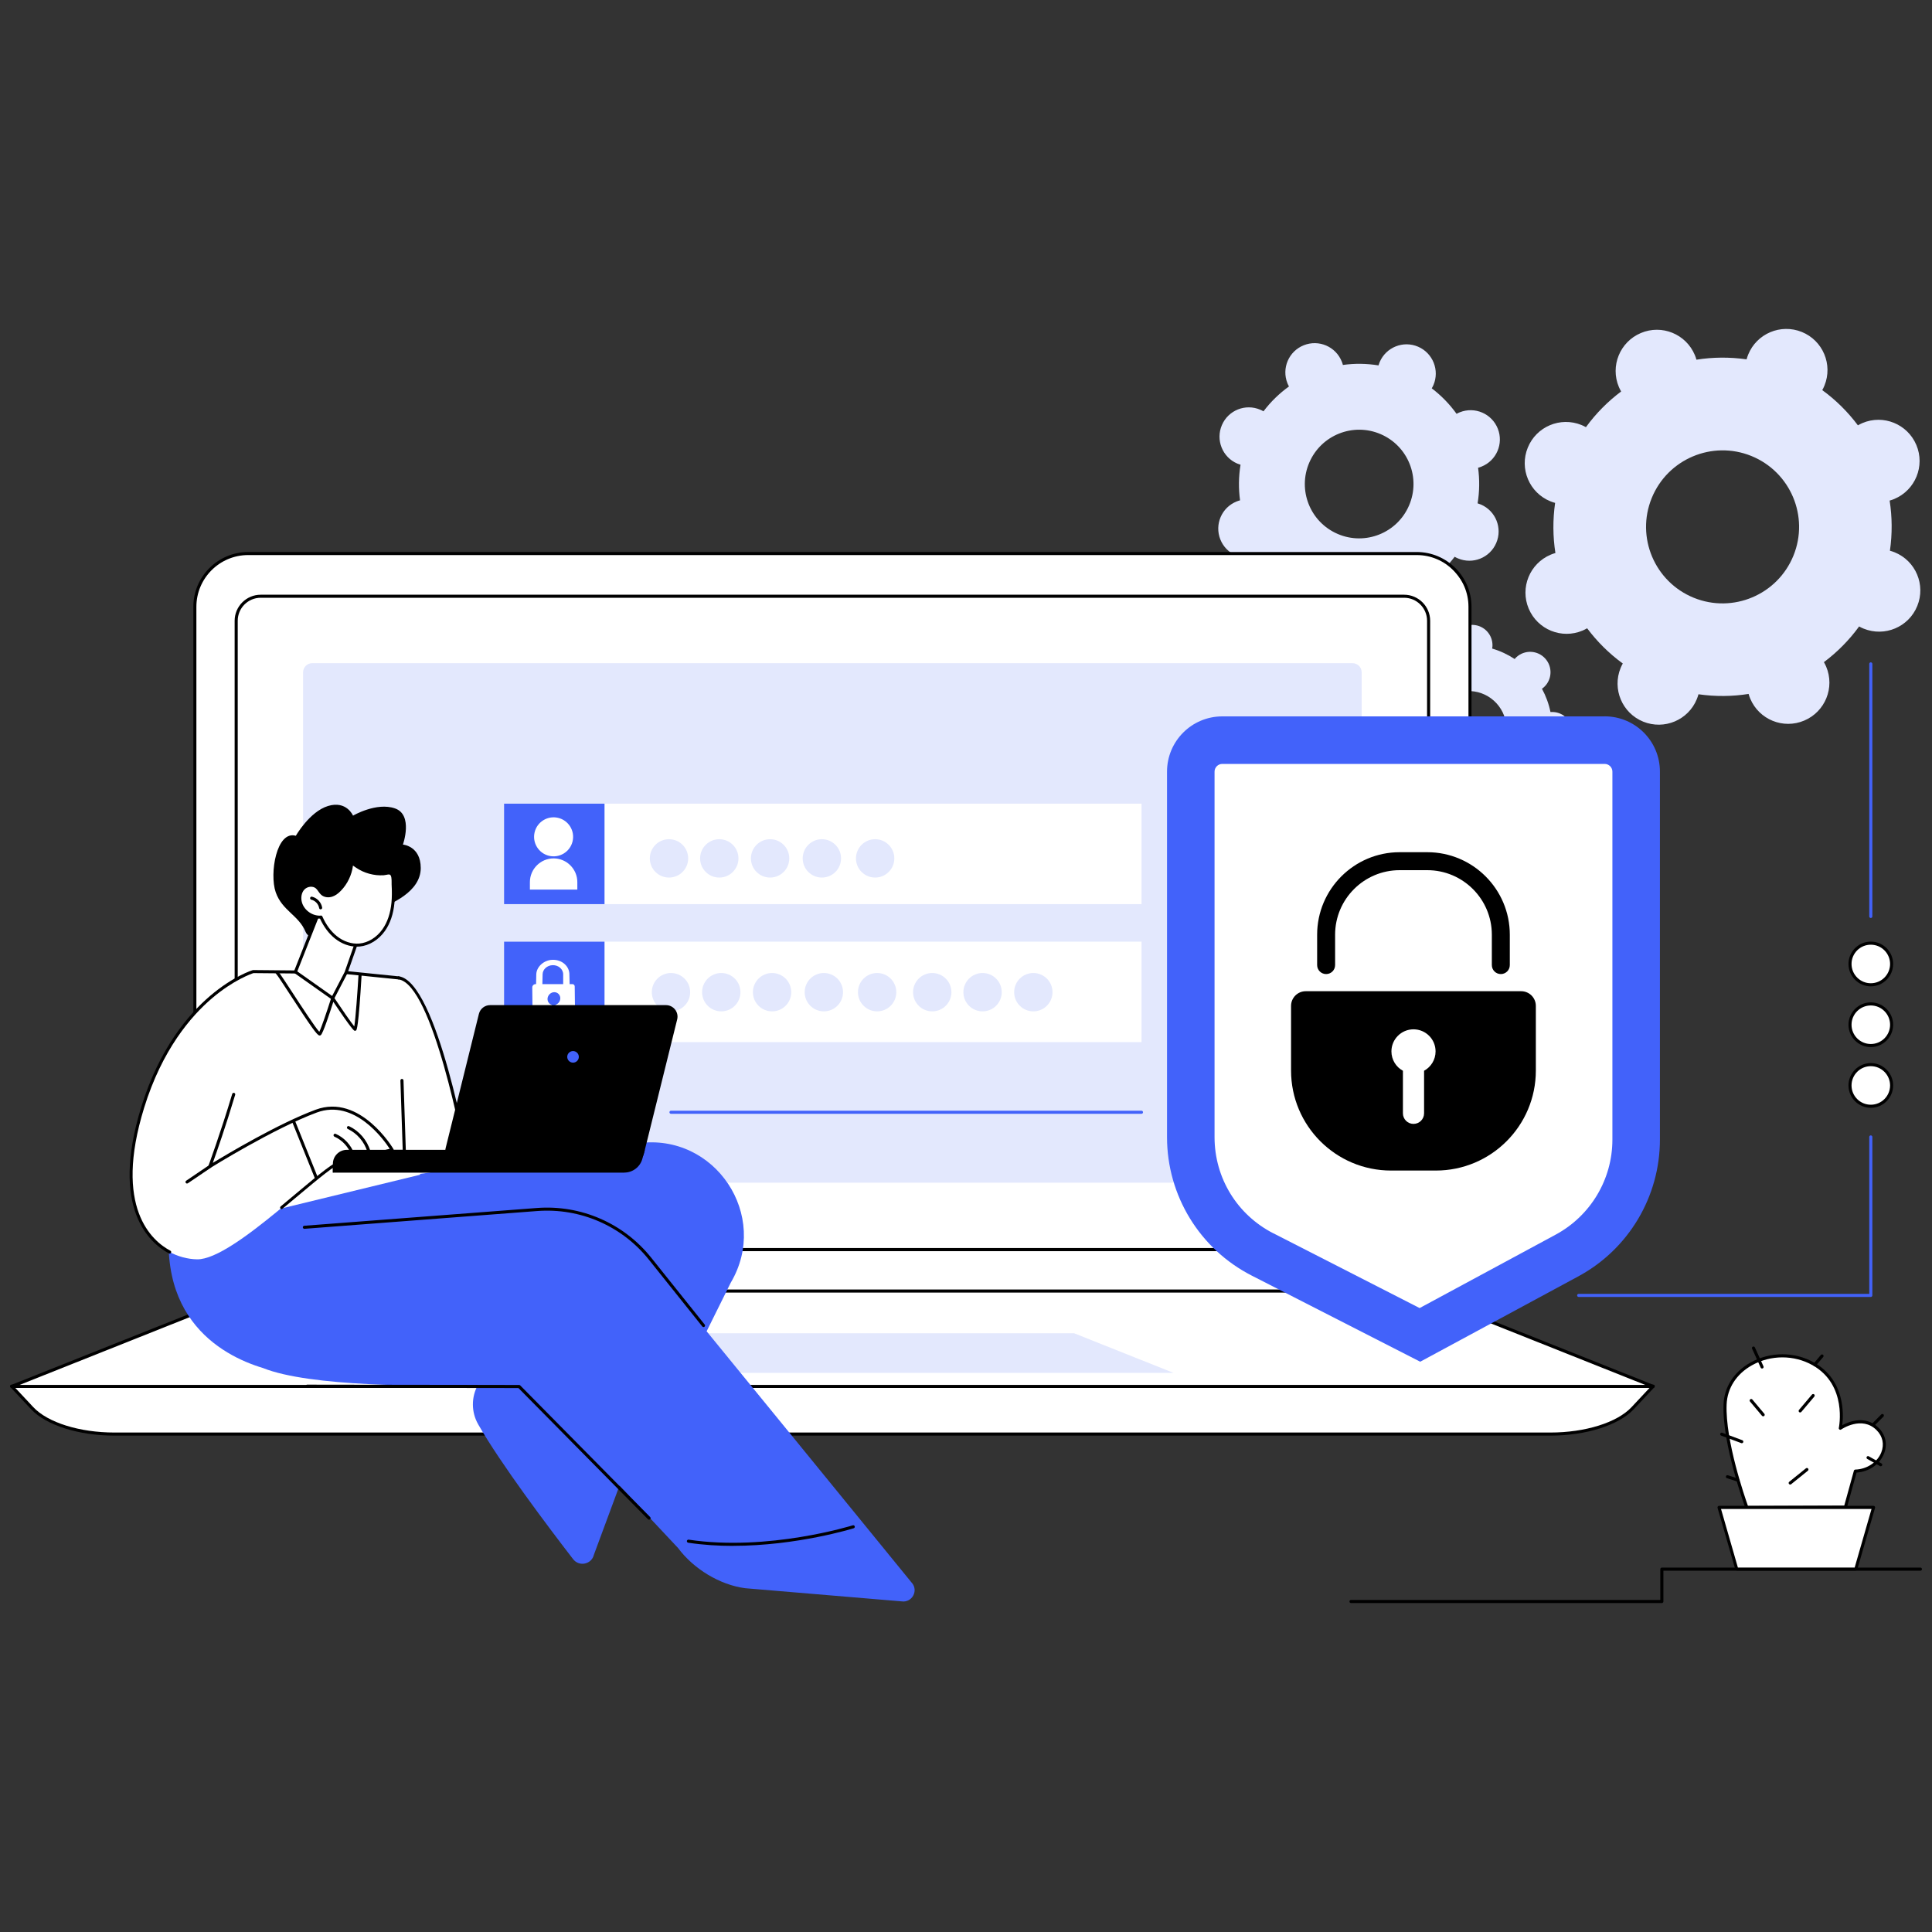 <?xml version="1.0" encoding="UTF-8"?><svg id="Layer_1" xmlns="http://www.w3.org/2000/svg" viewBox="0 0 400 400"><rect x="0" y="0" width="400" height="400" fill="#333333" stroke="none"/><defs><style>.cls-1{fill:#e3e8fd;}.cls-2{fill:#fff;}.cls-3{fill:#4262fa;}</style></defs><g id="Data_privacy"><path class="cls-1" d="M361.94,73.42c-.13.33-.24.65-.33.98-3.49-.5-6.99-.47-10.38.07-.09-.33-.2-.66-.34-.98-1.83-4.34-6.83-6.38-11.17-4.54-4.34,1.83-6.38,6.83-4.55,11.17.14.32.3.63.47.93-2.75,2.06-5.22,4.54-7.29,7.39-.3-.17-.61-.32-.93-.45-4.36-1.77-9.34.32-11.11,4.69-1.78,4.36.32,9.34,4.68,11.11.33.13.65.24.98.33-.5,3.49-.47,6.99.06,10.38-.33.09-.66.2-.98.34-4.34,1.83-6.38,6.83-4.55,11.17,1.83,4.34,6.83,6.38,11.17,4.54.32-.14.63-.3.93-.47,2.06,2.75,4.53,5.22,7.38,7.29-.17.3-.32.61-.45.93-1.78,4.36.32,9.34,4.68,11.11,4.36,1.77,9.34-.32,11.11-4.69.13-.33.24-.65.33-.98,3.49.5,6.99.47,10.38-.07.09.33.2.66.34.98,1.83,4.34,6.83,6.38,11.17,4.54,4.34-1.83,6.38-6.83,4.55-11.17-.14-.32-.3-.63-.47-.93,2.75-2.06,5.22-4.54,7.29-7.39.3.17.61.32.93.45,4.36,1.77,9.34-.32,11.11-4.69,1.78-4.36-.32-9.34-4.68-11.11-.33-.13-.65-.24-.98-.33.5-3.49.47-6.99-.06-10.38.33-.09.66-.2.98-.34,4.34-1.83,6.38-6.83,4.55-11.17-1.83-4.34-6.83-6.38-11.17-4.54-.32.14-.63.3-.93.47-2.06-2.75-4.53-5.22-7.38-7.29.17-.3.32-.61.45-.93,1.78-4.36-.32-9.34-4.68-11.11-4.36-1.77-9.34.32-11.11,4.69ZM371.31,115.05c-3.3,8.1-12.54,12-20.64,8.71-8.1-3.3-12-12.54-8.7-20.64,3.3-8.1,12.54-12,20.64-8.71,8.1,3.3,12,12.54,8.7,20.64Z"/><path class="cls-1" d="M285.65,74.96c-.1.23-.18.46-.25.69-2.47-.4-4.95-.43-7.37-.09-.06-.24-.13-.47-.23-.7-1.24-3.11-4.76-4.62-7.87-3.38-3.11,1.24-4.62,4.76-3.38,7.87.09.23.2.45.32.66-1.98,1.42-3.77,3.15-5.28,5.15-.21-.12-.43-.24-.66-.33-3.07-1.32-6.63.1-7.95,3.18-1.32,3.07.1,6.64,3.17,7.96.23.1.46.18.69.25-.41,2.47-.43,4.96-.1,7.37-.23.06-.47.13-.7.23-3.11,1.24-4.62,4.76-3.38,7.87,1.24,3.11,4.76,4.62,7.87,3.38.23-.09.45-.2.66-.32,1.42,1.98,3.15,3.77,5.14,5.28-.12.21-.24.43-.34.66-1.32,3.07.1,6.64,3.17,7.96,3.07,1.32,6.63-.1,7.95-3.18.1-.23.18-.46.25-.69,2.47.4,4.95.43,7.37.09.06.24.13.47.23.7,1.24,3.11,4.76,4.62,7.87,3.38s4.62-4.76,3.38-7.87c-.09-.23-.2-.45-.32-.66,1.98-1.42,3.77-3.15,5.28-5.15.21.12.43.24.66.33,3.07,1.32,6.63-.1,7.95-3.18,1.32-3.07-.1-6.64-3.17-7.96-.23-.1-.46-.18-.69-.25.41-2.47.43-4.96.1-7.37.23-.06.47-.13.7-.23,3.11-1.24,4.62-4.76,3.38-7.87-1.24-3.11-4.76-4.62-7.87-3.38-.23.09-.45.2-.66.32-1.42-1.98-3.15-3.77-5.14-5.28.12-.21.24-.43.34-.66,1.32-3.07-.1-6.64-3.17-7.96-3.07-1.32-6.63.1-7.95,3.18ZM291.73,104.65c-2.45,5.71-9.07,8.35-14.77,5.9-5.71-2.45-8.35-9.07-5.89-14.77,2.45-5.71,9.07-8.35,14.77-5.9,5.71,2.45,8.35,9.07,5.89,14.77Z"/><path class="cls-1" d="M300.58,133.42c0,.17,0,.34.01.51-1.71.35-3.33.95-4.82,1.76-.1-.14-.2-.27-.32-.4-1.58-1.72-4.24-1.83-5.96-.25s-1.83,4.24-.25,5.96c.12.13.24.24.37.35-.94,1.42-1.67,2.98-2.16,4.66-.17-.03-.34-.05-.51-.06-2.33-.1-4.29,1.71-4.39,4.04-.1,2.33,1.71,4.3,4.03,4.39.17,0,.34,0,.51-.01.35,1.71.95,3.33,1.76,4.82-.14.1-.27.2-.4.32-1.72,1.58-1.83,4.24-.25,5.96,1.58,1.72,4.24,1.83,5.96.25.13-.12.24-.24.35-.37,1.42.94,2.98,1.67,4.65,2.16-.03.17-.05.34-.06.51-.1,2.33,1.71,4.3,4.03,4.39,2.33.1,4.29-1.71,4.39-4.04,0-.17,0-.34-.01-.51,1.71-.35,3.33-.95,4.82-1.76.1.14.2.27.32.4,1.58,1.72,4.24,1.83,5.96.25s1.83-4.24.25-5.96c-.12-.13-.24-.24-.37-.35.94-1.42,1.67-2.98,2.16-4.66.17.03.34.05.51.06,2.33.1,4.29-1.71,4.39-4.04.1-2.33-1.71-4.3-4.03-4.39-.17,0-.34,0-.51.01-.35-1.71-.95-3.33-1.76-4.82.14-.1.27-.2.4-.32,1.72-1.58,1.83-4.24.25-5.96-1.58-1.72-4.24-1.83-5.96-.25-.13.12-.24.24-.35.37-1.42-.94-2.98-1.67-4.65-2.16.03-.17.05-.34.06-.51.1-2.33-1.71-4.3-4.03-4.39-2.33-.1-4.29,1.71-4.39,4.04ZM311.89,151.24c-.18,4.32-3.84,7.68-8.16,7.49-4.32-.18-7.68-3.84-7.49-8.16.18-4.32,3.84-7.68,8.16-7.49,4.32.18,7.68,3.84,7.49,8.16Z"/><rect class="cls-2" x="40.34" y="114.61" width="264" height="152.95" rx="11.02" ry="11.02"/><path d="M293.32,267.87H51.37c-6.25,0-11.34-5.09-11.34-11.34V125.63c0-6.25,5.09-11.34,11.34-11.34h241.95c6.25,0,11.34,5.09,11.34,11.34v130.9c0,6.25-5.09,11.34-11.34,11.34ZM51.37,114.92c-5.9,0-10.71,4.8-10.71,10.71v130.9c0,5.9,4.8,10.71,10.71,10.71h241.95c5.9,0,10.71-4.8,10.71-10.71V125.63c0-5.9-4.8-10.71-10.71-10.71H51.37Z"/><rect class="cls-2" x="48.9" y="123.44" width="246.88" height="135.27" rx="5.08" ry="5.08"/><path d="M290.7,259.04H53.98c-2.98,0-5.4-2.42-5.4-5.4v-125.11c0-2.98,2.42-5.4,5.4-5.4h236.72c2.98,0,5.4,2.42,5.4,5.4v125.11c0,2.98-2.42,5.4-5.4,5.4ZM53.98,123.76c-2.63,0-4.76,2.14-4.76,4.76v125.11c0,2.63,2.14,4.76,4.76,4.76h236.72c2.63,0,4.76-2.14,4.76-4.76v-125.11c0-2.63-2.14-4.76-4.76-4.76H53.98Z"/><path class="cls-1" d="M120.46,81.5h103.76c1.05,0,1.9.85,1.9,1.9v215.37c0,1.05-.85,1.9-1.9,1.9h-103.76c-1.05,0-1.9-.85-1.9-1.9V83.4c0-1.05.85-1.9,1.9-1.9Z" transform="translate(363.42 18.74) rotate(90)"/><path class="cls-2" d="M320.99,296.91H23.69c-7.31,0-13.96-2.09-17.02-5.35l-4.27-4.56h339.89l-4.27,4.56c-3.06,3.26-9.7,5.35-17.02,5.35Z"/><path d="M320.99,297.23H23.69c-7.37,0-14.14-2.14-17.25-5.46l-4.27-4.56c-.09-.09-.11-.23-.06-.34.05-.12.16-.19.29-.19h339.89c.13,0,.24.08.29.19.05.12.03.25-.06.34l-4.27,4.56c-3.11,3.31-9.88,5.46-17.25,5.46ZM3.13,287.31l3.77,4.03c2.99,3.19,9.58,5.25,16.79,5.25h297.31c7.21,0,13.79-2.06,16.79-5.25l3.77-4.03H3.13Z"/><polygon class="cls-2" points="342.27 287.04 2.41 287.04 51.97 267.3 292.71 267.3 342.27 287.04"/><path d="M342.27,287.36H2.41c-.15,0-.28-.11-.31-.26-.03-.15.05-.3.19-.35l49.56-19.75s.08-.02.12-.02h240.74s.08,0,.12.02l49.56,19.75c.14.06.22.21.19.35-.03.15-.16.26-.31.26ZM4.06,286.73h336.56l-47.97-19.11H52.03l-47.97,19.11Z"/><polygon class="cls-1" points="242.97 284.24 101.71 284.24 122.31 276.03 222.37 276.03 242.97 284.24"/><rect class="cls-2" x="104.36" y="166.39" width="131.98" height="20.8"/><rect class="cls-3" x="104.36" y="166.39" width="20.8" height="20.8"/><circle class="cls-2" cx="114.62" cy="173.27" r="4.04" transform="translate(-80.35 245.01) rotate(-76.72)"/><path class="cls-2" d="M119.53,184.18v-1.55c0-2.7-2.21-4.91-4.91-4.91s-4.91,2.21-4.91,4.91v1.55h9.83Z"/><circle class="cls-1" cx="138.51" cy="177.72" r="3.97"/><circle class="cls-1" cx="148.92" cy="177.72" r="3.97"/><circle class="cls-1" cx="159.44" cy="177.72" r="3.97"/><circle class="cls-1" cx="170.16" cy="177.72" r="3.97"/><circle class="cls-1" cx="181.19" cy="177.72" r="3.97"/><rect class="cls-2" x="104.36" y="194.96" width="131.98" height="20.8"/><rect class="cls-3" x="104.36" y="194.96" width="20.8" height="20.8"/><circle class="cls-1" cx="138.92" cy="205.42" r="3.97"/><circle class="cls-1" cx="149.33" cy="205.42" r="3.97"/><circle class="cls-1" cx="159.85" cy="205.42" r="3.97"/><circle class="cls-1" cx="170.57" cy="205.42" r="3.97"/><circle class="cls-1" cx="181.6" cy="205.42" r="3.97"/><circle class="cls-1" cx="193.01" cy="205.42" r="3.97"/><circle class="cls-1" cx="203.43" cy="205.42" r="3.97"/><circle class="cls-1" cx="213.94" cy="205.42" r="3.97"/><path class="cls-2" d="M112.27,204.78l.07-3.08c.03-1,.92-1.82,2.04-1.87,1.23-.06,2.25.84,2.22,1.94v3.15c-.01.33,1.36.43,1.37.13l-.08-3.21c.05-1.76-1.52-3.21-3.57-3.12-1.69.07-3.24,1.4-3.29,3.01l-.06,3.12,1.3-.05Z"/><path class="cls-2" d="M114.38,212.48c2.54,0,4.9-1.6,4.65-4.75l-.04-3.5c0-.27-.21-.48-.48-.48h-7.63c-.37,0-.69.32-.68.7l.04,3.89c.02,2.34,1.84,4.15,4.15,4.15Z"/><path class="cls-3" d="M114.62,209.96c.21,0,.38-.18.38-.39l-.02-3.1c0-.19-.15-.34-.34-.34-.21,0-.38.18-.38.39l.02,3.1c0,.19.15.34.34.34Z"/><path class="cls-3" d="M113.36,206.76c-.04.74.52,1.34,1.24,1.34.73,0,1.35-.6,1.4-1.34s-.52-1.34-1.24-1.34-1.35.6-1.4,1.34Z"/><path d="M116.52,286.93h0l-10.33-.04c-.18,0-.32-.14-.32-.32,0-.17.14-.32.32-.32h0l10.33.04c.18,0,.32.14.32.32,0,.17-.14.32-.32.32Z"/><path class="cls-3" d="M188.81,327.74c-11.05-13.58-42.51-52.11-42.51-52.11l4.99-10.06c8.21-13.87-3.24-31.08-19.2-28.87l-37.86,5.25-16.86,2.57-40.88,1.16c-6.66,26.51,9.33,34.96,17.97,37.56,9.7,3.89,33.53,3.79,44.47,3.52-1.37,2.51-1.38,5.59.07,8.13,4.67,8.2,14.58,21.34,19.66,27.92,1.26,1.63,3.84,1.07,4.31-.94l5.29-14.29,12.11,12.9c3.25,4.38,8.69,7.65,13.89,8.34l32.45,2.73c2.1.28,3.46-2.16,2.12-3.8Z"/><path d="M134.39,314.64c-.08,0-.16-.03-.23-.09l-26.82-27.17-43.75-.06c-.18,0-.32-.14-.32-.32,0-.18.14-.32.32-.32h0l43.88.06c.08,0,.17.03.23.09l26.91,27.26c.12.12.12.33,0,.45-.06.06-.14.09-.22.09Z"/><path d="M151.76,320.06c-3.05,0-6.18-.19-9.28-.66-.17-.03-.29-.19-.27-.36.03-.17.19-.29.36-.27,16.48,2.47,33.82-2.91,33.99-2.97.17-.05.35.04.4.21.05.17-.04.35-.21.4-.14.04-11.73,3.64-25,3.64Z"/><path d="M145.66,274.76c-.09,0-.19-.04-.25-.12l-11.09-13.87c-5.57-6.96-14.21-10.72-23.1-10.04l-48.18,3.68c-.18.01-.33-.12-.34-.29-.01-.17.12-.33.29-.34l48.18-3.68c9.1-.69,17.94,3.15,23.64,10.27l11.09,13.87c.11.14.09.34-.05.45-.06.05-.13.07-.2.07Z"/><path class="cls-2" d="M40.4,254.53l12.05-53.38s22.27-.45,30.09,1.32c0,0,4.03,32.95,4.43,40.75l-46.57,11.32Z"/><path class="cls-2" d="M96.98,241.41s-6.64-37.9-14.44-38.95l1.27,38.95h13.17Z"/><path d="M96.98,241.73h-13.17c-.17,0-.31-.14-.32-.31l-.59-17.71c0-.18.13-.32.31-.33.18,0,.32.13.33.31l.58,17.4h12.48c-.71-3.92-7-37.33-14.1-38.32-.17-.02-.29-.18-.27-.36.02-.17.18-.3.36-.27,7.96,1.11,14.43,37.65,14.71,39.21.02.09,0,.19-.07.26-.06.07-.15.11-.24.11Z"/><path d="M129.27,242.78h-60.36v-1.82c0-1.6,1.3-2.9,2.89-2.9h61.7l-.5,1.84c-.46,1.69-1.99,2.87-3.75,2.87Z"/><path d="M131,240.65h-36.41c-1.56,0-2.7-1.46-2.32-2.97l6.88-27.76c.26-1.07,1.22-1.82,2.32-1.82h36.41c1.56,0,2.7,1.46,2.32,2.97l-6.88,27.76c-.26,1.07-1.22,1.82-2.32,1.82Z"/><path class="cls-3" d="M119.84,218.81c0,.66-.54,1.2-1.2,1.2s-1.2-.54-1.2-1.2.54-1.2,1.2-1.2,1.2.54,1.2,1.2Z"/><path d="M82.54,202.78s-.02,0-.03,0l-10.89-1.11c-.17-.02-.3-.17-.28-.35.02-.17.17-.3.35-.28l10.89,1.11c.17.02.3.17.28.35-.02.16-.15.29-.32.29Z"/><path d="M66.17,214.38s-.04,0-.06,0c-.48-.08-1.67-1.74-6.08-8.5-1.26-1.93-2.56-3.93-2.82-4.2-.09-.06-.15-.16-.15-.27,0-.18.14-.32.32-.32.27,0,.28,0,3.18,4.44,1.79,2.74,4.7,7.2,5.55,8.1.42-.84,1.53-4.07,2.47-7.04.04-.12.14-.2.26-.22.12-.02.24.04.31.14,1.62,2.43,3.46,5.09,4.2,6,.27-1.6.67-7.18.88-10.74.01-.18.16-.31.34-.3.18.01.31.16.3.34-.66,11.17-1.02,11.44-1.16,11.54-.08.06-.19.08-.28.06-.13-.03-.48-.12-4.42-6-.75,2.35-2.13,6.54-2.59,6.9-.06.05-.14.08-.22.08ZM57.38,201.72h0,0Z"/><path class="cls-2" d="M81.2,238.07s-6.64-11.38-15.72-8.01c-9.08,3.37-22.01,11.46-22.01,11.46,0,0,11.95-32.45,8.99-40.36,0,0-15.65,4.7-22.88,28.09-7.24,23.39,3.56,31.34,11.22,31.48,7.66.14,26.86-20.07,29.89-20.06l10.53-2.58Z"/><path d="M35.15,259.55c-.05,0-.1-.01-.15-.04-3.91-2.07-12.3-9.17-5.74-30.37,3.76-12.16,9.83-19.2,14.25-22.96,4.81-4.09,8.68-5.29,8.84-5.33.03,0,.06-.01.09-.01l8.71.08c.18,0,.32.14.31.32,0,.18-.16.31-.32.31l-8.66-.08c-.44.14-4.15,1.43-8.6,5.22-4.35,3.71-10.32,10.65-14.03,22.64-6.42,20.74,1.66,27.62,5.43,29.62.16.08.21.27.13.43-.06.11-.17.17-.28.17Z"/><path d="M58.31,250.35c-.09,0-.18-.04-.24-.12-.11-.14-.09-.34.04-.45,1.13-.94,2.24-1.86,3.29-2.75,5.05-4.24,7.99-6.66,9.23-6.71l10.06-2.47c-1.23-1.89-7.3-10.41-15.11-7.51-8.94,3.32-21.83,11.35-21.96,11.43-.12.07-.26.06-.37-.02-.11-.09-.14-.23-.1-.36.02-.07,2.53-6.88,4.93-14.91.05-.17.23-.26.4-.21.17.05.26.23.21.4-1.91,6.39-3.88,12.01-4.63,14.09,2.93-1.79,13.57-8.14,21.3-11.01,9.22-3.42,16.04,8.04,16.1,8.15.05.09.06.19.02.28-.04.09-.12.16-.22.18l-10.53,2.58s-.05,0-.08,0h0c-1.05,0-4.84,3.19-8.86,6.56-1.06.89-2.16,1.82-3.3,2.75-.06.05-.13.07-.2.07Z"/><path d="M73.04,239.33c-.13,0-.25-.08-.3-.21-.58-1.66-1.89-3.08-3.5-3.79-.16-.07-.23-.26-.16-.42.07-.16.26-.23.42-.16,1.77.78,3.21,2.33,3.84,4.16.06.17-.03.35-.2.4-.03.01-.07.02-.1.02Z"/><path d="M76.35,238.67c-.14,0-.26-.09-.3-.23-.61-2.04-2.12-3.79-4.04-4.7-.16-.07-.23-.26-.15-.42.07-.16.26-.23.42-.15,2.08.98,3.72,2.88,4.38,5.09.05.17-.05.34-.21.4-.03,0-.06.01-.09.01Z"/><path d="M68.92,242.78v-1.82c0-1.6,1.3-2.9,2.89-2.9h12l-14.89,4.71Z"/><path d="M38.72,245.04c-.1,0-.2-.05-.26-.14-.1-.15-.06-.34.08-.44l4.74-3.21c.14-.1.34-.06.44.08.1.15.06.34-.08.44l-4.74,3.21c-.05.04-.12.05-.18.05Z"/><path d="M65.48,244.15c-.13,0-.24-.08-.29-.2l-4.67-11.6c-.07-.16.01-.35.18-.41.16-.07.35.01.41.18l4.67,11.6c.07.16-.01.35-.18.41-.04.02-.08.02-.12.02Z"/><path d="M66.42,193.72s-2.38,1.07-3.17-.83c-1.42-3.41-4.84-4.34-6.17-8.17-1.33-3.84.17-12.85,4.17-11.68,0,0,2.84-5,6.67-6.17,3.84-1.17,5.17,2,5.17,2,0,0,4.84-2.84,8.68-1.5,3.84,1.33,1.65,7.49,1.65,7.49,0,0,3.68.29,3.69,4.85,0,4.91-6.05,7.56-9.88,8.89-3.84,1.33-10.81,5.12-10.81,5.12Z"/><polygon class="cls-2" points="66.39 187.96 61.16 201.22 68.88 206.68 71.65 201.35 74.83 192.26 66.39 187.96"/><path d="M68.88,206.99c-.06,0-.13-.02-.18-.06l-7.72-5.45c-.12-.08-.17-.24-.11-.38l5.23-13.26c.03-.08.1-.15.18-.18.08-.03.18-.03.26.01l8.44,4.3c.14.07.21.24.16.39l-3.18,9.09s-.01.03-.02.04l-2.77,5.32c-.04.08-.12.14-.21.16-.02,0-.05,0-.07,0ZM61.55,201.11l7.22,5.1,2.59-4.98,3.08-8.81-7.88-4.01-5.01,12.71Z"/><path class="cls-2" d="M81.37,186.89c-.19,2.02-.76,4.04-1.92,5.69-1.17,1.65-3,2.9-5.01,3.08-1.75.16-3.51-.5-4.89-1.6-1.37-1.09-2.38-2.59-3.1-4.2-1.83.12-3.66-1.15-4.2-2.9-.31-1.01-.18-2.21.53-2.99.71-.79,2.05-.99,2.85-.3.45.4.68,1.01,1.15,1.39.52.42,1.28.47,1.92.27.64-.21,1.18-.65,1.65-1.13,1.48-1.52,2.38-3.59,2.48-5.7,0,.2.91.77,1.07.88.4.28.83.52,1.28.73.88.4,1.82.66,2.79.76.49.05.98.06,1.47.03.39-.03.94-.23,1.32-.13.79.21.62,1.72.65,2.32.07,1.26.08,2.53-.04,3.8Z"/><path d="M73.93,196c-1.57,0-3.21-.6-4.58-1.69-1.25-1-2.29-2.38-3.1-4.12-.01,0-.03,0-.04,0-1.9,0-3.7-1.31-4.26-3.13-.37-1.22-.14-2.48.6-3.3.86-.95,2.4-1.1,3.3-.32.25.22.43.48.6.73.17.25.33.48.54.65.4.32,1.03.41,1.62.21.5-.16.98-.5,1.52-1.05,1.42-1.46,2.29-3.46,2.39-5.5h0c0-.18.16-.31.33-.3.14,0,.26.11.29.24.06.08.26.24.82.61.05.03.09.06.11.08.38.26.8.5,1.23.7.85.39,1.75.64,2.69.74.47.05.95.06,1.42.03.12,0,.26-.04.41-.07.32-.06.69-.14,1.01-.05.89.24.88,1.45.88,2.24,0,.14,0,.27,0,.37.08,1.52.07,2.74-.04,3.84-.22,2.33-.89,4.3-1.98,5.84-1.3,1.84-3.26,3.04-5.24,3.22-.18.02-.35.02-.53.02ZM66.45,189.55c.12,0,.24.07.29.19.77,1.74,1.79,3.11,3,4.08,1.39,1.11,3.09,1.67,4.66,1.53,1.8-.16,3.59-1.26,4.78-2.95,1.03-1.45,1.66-3.32,1.87-5.54.1-1.07.11-2.27.03-3.75,0-.11,0-.25,0-.41,0-.57,0-1.52-.41-1.63-.17-.05-.46,0-.72.06-.17.03-.34.07-.5.08-.5.03-1.02.02-1.52-.03-1-.11-1.97-.37-2.89-.79-.47-.21-.91-.47-1.33-.75l-.1-.07c-.21-.14-.39-.26-.53-.36-.25,1.94-1.14,3.81-2.51,5.22-.61.63-1.18,1.01-1.78,1.21-.8.26-1.65.14-2.22-.32-.28-.23-.48-.51-.67-.78-.16-.23-.31-.45-.5-.61-.63-.55-1.78-.42-2.41.27-.58.64-.76,1.7-.46,2.69.49,1.61,2.19,2.79,3.88,2.68,0,0,.01,0,.02,0Z"/><path d="M66.39,188.28c-.15,0-.29-.11-.31-.27-.14-.83-.81-1.55-1.63-1.74-.17-.04-.28-.21-.24-.38.04-.17.21-.28.38-.24,1.07.25,1.93,1.17,2.11,2.25.03.17-.09.34-.26.36-.02,0-.03,0-.05,0Z"/><path class="cls-3" d="M332.23,148.32h-79.17c-6.32,0-11.44,5.12-11.44,11.44v75.68c0,12.09,6.77,23.16,17.54,28.66l34.88,17.83,32.73-17.67c10.41-5.62,16.9-16.5,16.9-28.33v-76.18c0-6.32-5.12-11.44-11.44-11.44Z"/><path class="cls-2" d="M263.64,255.35c-7.51-3.84-12.18-11.47-12.18-19.91v-75.68c0-.88.72-1.6,1.6-1.6h79.17c.88,0,1.6.72,1.6,1.6v76.18c0,8.22-4.5,15.76-11.73,19.67l-28.18,15.21-30.28-15.48Z"/><path d="M314.95,205.22h-44.61c-1.68,0-3.04,1.36-3.04,3.04v13.39c0,11.43,9.27,20.7,20.7,20.7h9.28c11.43,0,20.7-9.27,20.7-20.7v-13.39c0-1.68-1.36-3.04-3.04-3.04Z"/><path d="M310.73,201.67c-1.03,0-1.86-.83-1.86-1.86v-6.29c0-7.37-5.99-13.36-13.36-13.36h-5.73c-7.37,0-13.36,5.99-13.36,13.36v6.29c0,1.03-.83,1.86-1.86,1.86s-1.86-.83-1.86-1.86v-6.29c0-9.42,7.66-17.08,17.08-17.08h5.73c9.42,0,17.08,7.66,17.08,17.08v6.29c0,1.03-.83,1.86-1.86,1.86Z"/><path class="cls-2" d="M297.22,217.68c0-2.53-2.05-4.57-4.57-4.57s-4.57,2.05-4.57,4.57c0,1.73.96,3.24,2.38,4.01v8.81c0,1.21.98,2.19,2.19,2.19s2.19-.98,2.19-2.19v-8.81c1.42-.78,2.38-2.28,2.38-4.01Z"/><path class="cls-3" d="M387.33,268.52h-60.48c-.18,0-.32-.14-.32-.32s.14-.32.32-.32h60.16v-32.49c0-.18.14-.32.32-.32s.32.14.32.32v32.81c0,.18-.14.32-.32.32Z"/><circle class="cls-2" cx="387.33" cy="199.58" r="4.31" transform="translate(-.42 .82) rotate(-.12)"/><path d="M387.33,204.21c-2.55,0-4.62-2.08-4.62-4.63s2.07-4.63,4.62-4.63,4.62,2.08,4.62,4.63-2.07,4.63-4.62,4.63ZM387.33,195.59c-2.2,0-3.99,1.79-3.99,3.99s1.79,3.99,3.99,3.99,3.99-1.79,3.99-3.99-1.79-3.99-3.99-3.99Z"/><circle class="cls-2" cx="387.33" cy="212.16" r="4.31" transform="translate(-.45 .82) rotate(-.12)"/><path d="M387.33,216.79c-2.55,0-4.62-2.08-4.62-4.63s2.07-4.63,4.62-4.63,4.62,2.08,4.62,4.63-2.07,4.63-4.62,4.63ZM387.33,208.17c-2.2,0-3.99,1.79-3.99,3.99s1.79,3.99,3.99,3.99,3.99-1.79,3.99-3.99-1.79-3.99-3.99-3.99Z"/><circle class="cls-2" cx="387.33" cy="224.74" r="4.31" transform="translate(-.48 .82) rotate(-.12)"/><path d="M387.33,229.36c-2.55,0-4.62-2.08-4.62-4.63s2.07-4.63,4.62-4.63,4.62,2.08,4.62,4.63-2.07,4.63-4.62,4.63ZM387.33,220.74c-2.2,0-3.99,1.79-3.99,3.99s1.79,3.99,3.99,3.99,3.99-1.79,3.99-3.99-1.79-3.99-3.99-3.99Z"/><path class="cls-3" d="M387.33,190.06c-.18,0-.32-.14-.32-.32v-52.29c0-.18.14-.32.32-.32s.32.14.32.32v52.29c0,.18-.14.32-.32.32Z"/><path class="cls-3" d="M236.33,230.6h-97.41c-.18,0-.32-.14-.32-.32s.14-.32.32-.32h97.41c.18,0,.32.14.32.32s-.14.32-.32.32Z"/><path d="M344.07,331.89h-64.36c-.18,0-.32-.14-.32-.32s.14-.32.32-.32h64.04v-6.38c0-.18.14-.32.32-.32h53.53c.18,0,.32.14.32.32s-.14.32-.32.32h-53.21v6.38c0,.18-.14.32-.32.32Z"/><path class="cls-2" d="M361.67,312.11s-4.84-13.13-4.51-21.35c.33-8.22,10.69-12.66,18.25-8.39,7.56,4.28,5.59,13.32,5.59,13.32,0,0,4.44-3.12,7.73.16,3.29,3.29.33,8.55-4.6,8.72l-2.06,7.47-20.39.07Z"/><path d="M361.67,312.43c-.13,0-.25-.08-.3-.21-.05-.13-4.86-13.28-4.53-21.47.14-3.6,2.18-6.75,5.6-8.66,4.08-2.27,9.11-2.27,13.13,0,6.45,3.65,6.13,10.75,5.85,12.98,1.37-.74,4.83-2.15,7.54.56,1.44,1.44,1.86,3.42,1.12,5.3-.89,2.25-3.11,3.78-5.7,3.95l-2,7.25c-.04.14-.16.23-.3.23l-20.39.07h0ZM369.02,281.03c-2.16,0-4.33.54-6.27,1.62-3.22,1.79-5.14,4.75-5.27,8.13-.3,7.5,3.81,19.31,4.42,21.02l19.93-.07,2-7.24c.04-.13.16-.23.3-.23,2.4-.08,4.56-1.51,5.37-3.56.65-1.66.3-3.34-.98-4.61-3.06-3.06-7.28-.16-7.32-.13-.11.08-.25.08-.36,0-.11-.07-.16-.2-.13-.33.02-.09,1.83-8.87-5.44-12.98-1.92-1.08-4.07-1.62-6.24-1.62Z"/><polygon class="cls-2" points="355.91 312.09 359.58 324.85 384.24 324.85 387.91 312.09 355.91 312.09"/><path d="M384.24,325.17h-24.65c-.14,0-.27-.09-.31-.23l-3.68-12.76c-.03-.1,0-.2.05-.28.06-.08.15-.13.25-.13h32.01c.1,0,.19.05.25.13.06.08.08.18.05.28l-3.68,12.76c-.04.14-.16.23-.31.23ZM359.82,324.54h24.17l3.49-12.12h-31.16l3.49,12.12Z"/><path d="M364.82,283.34c-.12,0-.24-.07-.29-.19l-1.78-3.92c-.07-.16,0-.35.16-.42.16-.07.35,0,.42.16l1.78,3.92c.07.16,0,.35-.16.42-.04.02-.09.03-.13.03Z"/><path d="M372.71,292.44c-.07,0-.15-.02-.21-.08-.13-.11-.15-.31-.04-.45l2.69-3.18c.11-.13.31-.15.45-.04.13.11.15.31.04.45l-2.69,3.18c-.06.07-.15.11-.24.11Z"/><path d="M375.72,282.84c-.07,0-.14-.02-.2-.07-.13-.11-.15-.31-.04-.45l1.51-1.79c.11-.13.31-.15.45-.04.13.11.15.31.04.45l-1.51,1.79c-.06.07-.15.11-.24.11Z"/><path d="M387.91,295.19c-.08,0-.16-.03-.22-.09-.12-.12-.12-.32,0-.45l1.81-1.81c.12-.12.33-.12.45,0,.12.12.12.32,0,.45l-1.81,1.81c-.06.06-.14.09-.22.09Z"/><path d="M360.62,298.8s-.07,0-.11-.02l-4.16-1.55c-.16-.06-.25-.24-.19-.41.06-.16.24-.25.41-.19l4.16,1.55c.16.06.25.24.19.41-.05.13-.17.21-.3.21Z"/><path d="M370.64,307.36c-.09,0-.18-.04-.25-.12-.11-.14-.09-.34.05-.45l3.46-2.79c.14-.11.34-.09.45.05.11.14.09.34-.05.45l-3.46,2.79c-.06.05-.13.07-.2.07Z"/><path d="M359.78,306.75s-.07,0-.1-.02l-2.13-.69c-.17-.05-.26-.23-.2-.4.05-.17.23-.26.4-.2l2.13.69c.17.05.26.23.2.4-.04.13-.17.22-.3.22Z"/><path d="M389.39,303.58c-.05,0-.11-.01-.16-.04l-2.63-1.48c-.15-.09-.21-.28-.12-.43.09-.15.28-.21.43-.12l2.63,1.48c.15.09.21.28.12.43-.06.1-.17.16-.28.16Z"/><path d="M365.04,293.23c-.09,0-.18-.04-.24-.11l-2.48-2.95c-.11-.13-.1-.33.04-.45.13-.11.33-.1.45.04l2.48,2.95c.11.13.1.33-.04.45-.06.05-.13.07-.2.07Z"/></g></svg>
